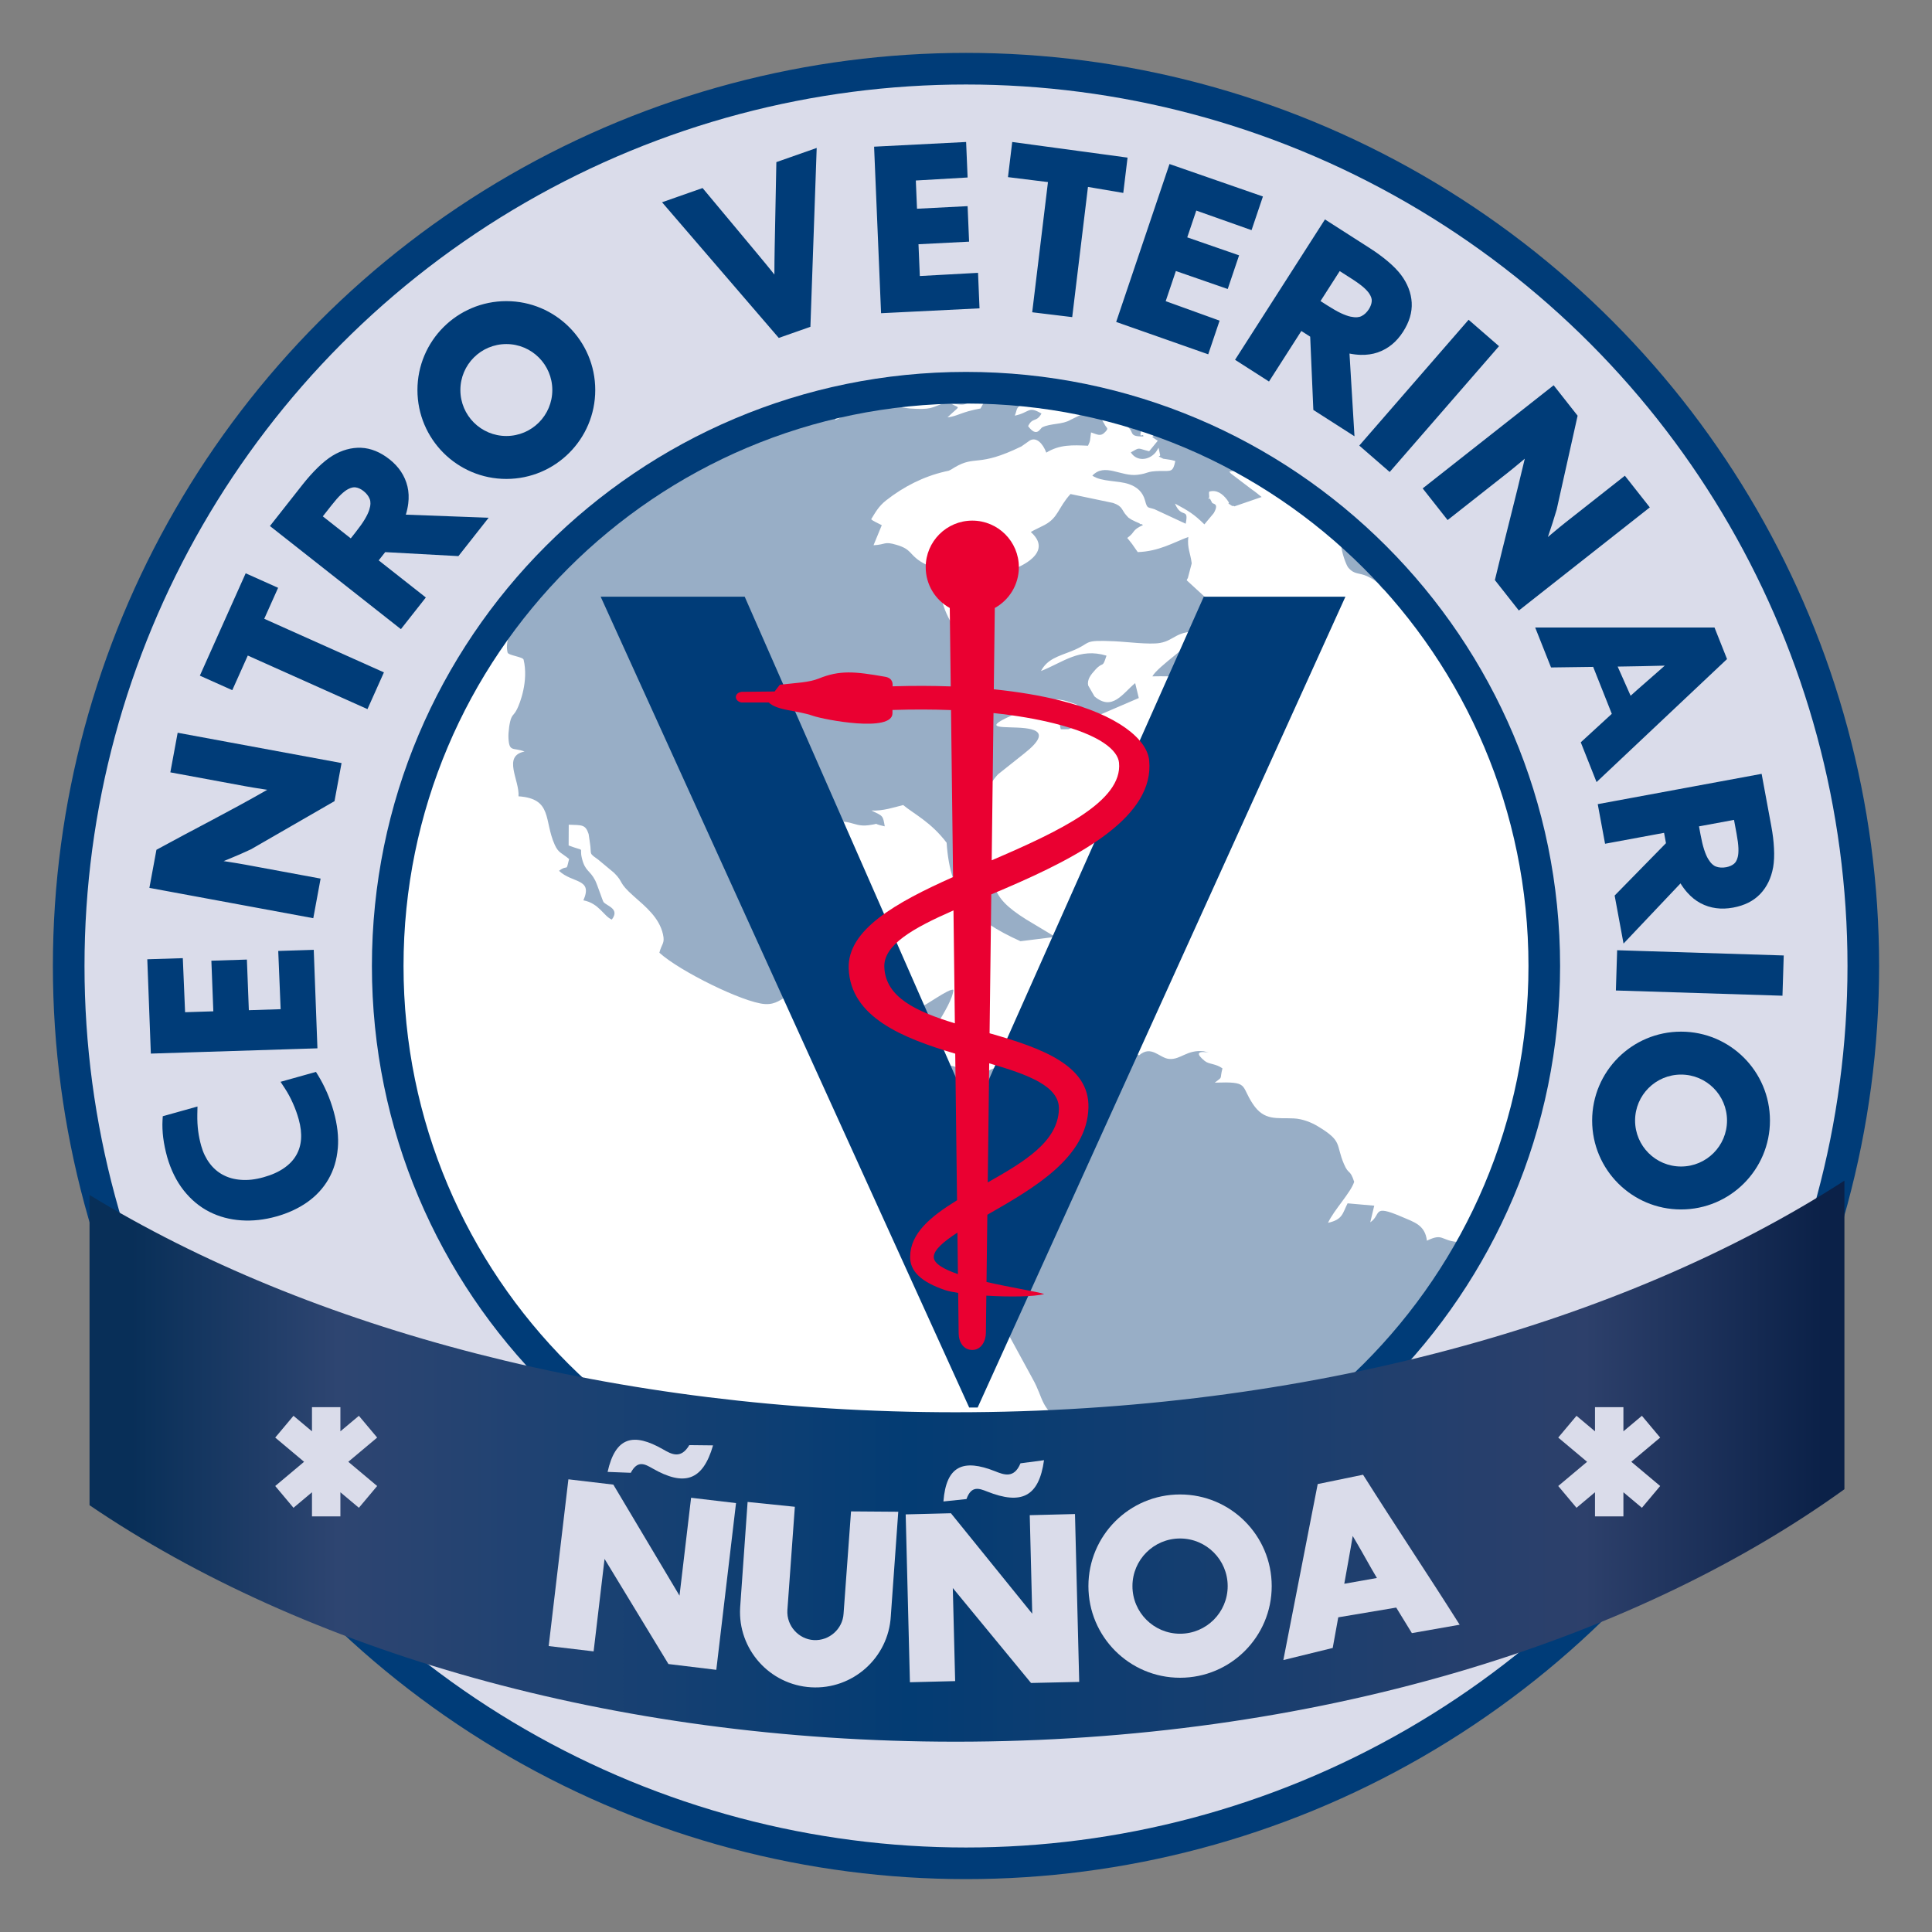 <?xml version="1.0" encoding="UTF-8"?>
<!DOCTYPE svg PUBLIC "-//W3C//DTD SVG 1.1//EN" "http://www.w3.org/Graphics/SVG/1.1/DTD/svg11.dtd">
<!-- Creator: CorelDRAW 2021 (64-Bit) -->
<svg xmlns="http://www.w3.org/2000/svg" xml:space="preserve" width="46.567mm" height="46.567mm" version="1.1" style="shape-rendering:geometricPrecision; text-rendering:geometricPrecision; image-rendering:optimizeQuality; fill-rule:evenodd; clip-rule:evenodd"
viewBox="0 0 4656.66 4656.66"
 xmlns:xlink="http://www.w3.org/1999/xlink"
 xmlns:xodm="http://www.corel.com/coreldraw/odm/2003">
 <rect x="0" y="0" width="4656.66" height="4656.66" fill="#808080" stroke="none"/>
 <defs>
  <style type="text/css">
   <![CDATA[
    .str1 {stroke:#003C78;stroke-width:76.21;stroke-miterlimit:22.926}
    .str0 {stroke:#003C78;stroke-width:76.21;stroke-miterlimit:22.926}
    .fil3 {fill:none}
    .fil4 {fill:#003C78}
    .fil2 {fill:#98AEC6}
    .fil0 {fill:#DADCEA}
    .fil8 {fill:#DADCEA}
    .fil1 {fill:white}
    .fil5 {fill:#003C78;fill-rule:nonzero}
    .fil9 {fill:#DADCEA;fill-rule:nonzero}
    .fil6 {fill:#EA0031;fill-rule:nonzero}
    .fil7 {fill:url(#id1)}
   ]]>
  </style>
    <clipPath id="id0">
     <path d="M2328.33 934.51c769.79,0 1393.82,624.03 1393.82,1393.82 0,769.79 -624.03,1393.82 -1393.82,1393.82 -769.79,0 -1393.82,-624.03 -1393.82,-1393.82 0,-769.79 624.03,-1393.82 1393.82,-1393.82z"/>
    </clipPath>
  <linearGradient id="id1" gradientUnits="userSpaceOnUse" x1="4394.49" y1="3467.09" x2="318.02" y2="3467.07">
   <stop offset="0" style="stop-opacity:1; stop-color:#0B2148"/>
   <stop offset="0.141" style="stop-opacity:1; stop-color:#2D406B"/>
   <stop offset="0.541" style="stop-opacity:1; stop-color:#033C73"/>
   <stop offset="0.878" style="stop-opacity:1; stop-color:#2E4571"/>
   <stop offset="1" style="stop-opacity:1; stop-color:#082F58"/>
  </linearGradient>
 </defs>
 <g id="Capa_x0020_1">
  <g id="_2393461897872">
   <circle class="fil0 str0" cx="2328.33" cy="2328.33" r="2162.76"/>
   <path class="fil1" d="M2328.33 934.51c769.79,0 1393.82,624.03 1393.82,1393.82 0,769.79 -624.03,1393.82 -1393.82,1393.82 -769.79,0 -1393.82,-624.03 -1393.82,-1393.82 0,-769.79 624.03,-1393.82 1393.82,-1393.82z"/>
   <g style="clip-path:url(#id0)">
    <g>
     <path id="_1" class="fil2" d="M2745.29 2543.81c-30.93,-21.64 -1.31,-12.05 -31.68,-32.99l-33.24 -22.73c-0.71,-0.69 -2.04,-2.59 -3.23,-3.72 -9.37,16.98 -2.65,39.46 -36.92,39.89 -8.87,0.11 -21.55,11.49 -14.77,-14.77 7.19,-27.88 6.6,8.04 22.15,-25.47 -25.53,-18.78 -26.2,9.32 -90.24,35.54 -70.09,28.71 -22.62,17.4 -50.85,51.89 -5.25,6.41 -17.25,17.26 -21.59,22.37l-15.82 28.52c-69.62,-102.53 -80.7,-14.02 -142.31,-29.58 -15.77,-3.98 -8.23,-6.27 -19.55,-18.07 -17.06,-17.77 -95.65,9.63 -92.92,-17.29 3.89,-38.48 81.08,-131.02 83.56,-171.49 -8.85,-5.68 -73.67,43.17 -76.94,39.73l-8.58 -17.48c-55.26,-5.69 -91.79,10.11 -135.97,3.43l44.98 -94.37c10.65,-22.36 5.39,-25.08 14.02,-42.59 14.18,-28.84 20.12,-12.44 20.08,-47.11 -110.16,-11.17 -99.76,24.57 -121.47,65.6 -16.27,30.75 -14.78,2.06 -22.18,38.77l-10.59 -4.28c-16.45,-5.15 0.22,-8.56 -25.72,-1.79 -12.44,3.26 -31.91,13.03 -50.31,11.7 -63.22,-4.57 -103.38,-90.97 -91.42,-146.41 3.68,-17.03 6.15,-35.82 13.43,-50.42 15.59,-31.19 11.57,6.44 16.33,-46.97 2.5,-28.16 4.07,-38.91 28.5,-54.56 1.78,-1.15 7.34,-4.21 9.3,-5.22l14.86 -6.48c30.63,-14.04 17.24,-8.92 34.84,-26.93 13.46,-13.77 5.42,-3.11 26.22,-10.14 72.64,-24.59 73.62,4.11 116.04,-1.36 35.82,-4.64 0.93,-5.45 39.19,2.64 -4.49,-26.65 -4.14,-24.51 -31.95,-38.07 27.85,1.28 53.15,-7.42 76.34,-13.23 26,21.56 66.98,41 104.74,90.85 8.72,130.79 62.55,185.3 178.05,237.39l83.78 -10.47 -69.82 -41.9c-93.92,-58.7 -79.38,-86.37 -85.77,-185.42 -0.14,-62.02 -33.47,-110.23 17.72,-164.58l62.67 -49.8c154.41,-121.33 -261.36,-5.14 56.54,-126.95 25.38,-9.72 50.83,2.18 72.79,9.63 -40.43,2.28 -49.23,27.23 -40.83,58.66l18.34 -0.18c28.25,-8.94 28.09,-20.45 71.92,-33.08l97.78 -42.09 -8.72 -35.92c-30.24,24.78 -54.91,68.52 -98.04,32.05l-15.3 -26.52c-2.83,-14.23 6.34,-25.75 17.09,-37.59 20.16,-22.19 16.67,-1.26 27.08,-34.15 -65.16,-19.66 -104.12,15.88 -157.87,37.01 15.3,-28.79 40.64,-34.92 73.09,-47.7 52.45,-20.67 23.03,-27.56 103.6,-24.01 29.2,1.27 84.83,8.54 110.09,4.1 36.6,-6.42 38.45,-31.06 99.2,-27.04 -19,26.83 -105.25,84.31 -117.51,107.55 21.78,-0.38 61.44,-0.75 81.72,2.66l59.1 -5.76c-5.94,23.96 -6.54,16.48 1.74,35.99 24.58,-10.23 15.32,-7.83 33.72,-17.37 3.47,-30.46 -1.72,-0.83 -2.39,-19.21l-2.11 -20.13c-8.58,-11.12 3.29,16.88 -5.67,-4.53 -6.99,-16.71 -6.49,1.47 7.34,-18.71l-38.97 -5.72c-23.32,-6.72 -5.83,-7 -23.89,-24.58 57.8,-26.33 37.81,-51.17 65.31,-68.7l-93.15 -85.51c0.56,-1.59 2.17,-5.48 2.5,-4.41l9.58 -36.41c-3.23,-25.9 -11.06,-35.94 -8.25,-63.6 -37.36,14.08 -71.04,34.66 -121.85,36.49l-13.29 -19.09c-1.23,-1.61 -2.66,-3.41 -3.84,-4.94 -1.22,-1.57 -2.99,-3.73 -4.02,-5.05 -1.05,-1.31 -2.83,-3.31 -4.18,-5.03 20.32,-14.39 9.85,-18.12 37.93,-31.1 -1.37,-0.9 -3.76,-3.47 -4.43,-2.15 -0.66,1.36 -3.53,-1.69 -4.47,-2.12 -1.33,-0.62 -7.6,-3.26 -9.39,-4.16l-9.42 -4.61c-9.92,-6.3 -5.86,-3.51 -11.72,-9.64 -12.45,-13.06 -8.55,-22.45 -32.66,-30.59l-102.59 -21.5c-30.27,33.43 -29.25,57.02 -62.62,74.63 -11.87,6.27 -24.45,11.72 -33.05,16.91 65.81,58.37 -54.45,101.89 -115.46,109.46 -1.07,32.1 -9.13,80.8 -42.26,99.91l-33.47 10.25c-5.08,-7.98 -11.72,-21.78 -15.67,-31.97 -15.45,-39.87 -1.42,-27.63 15.04,-57 9.4,-16.79 11.63,-19.83 18.92,-38.09 -33.83,-3.34 -62.62,-2.24 -92.47,-21.24 -28.36,-18.04 -21.36,-29.36 -58.01,-40.3 -30.97,-9.24 -25.24,-0.59 -55.7,0.88l19.91 -48.33 -13.77 -6.96c-8.46,-4.86 -6.67,-3.05 -11.78,-7.38 10.05,-16.4 18.02,-31.33 35.95,-45.42 42.62,-33.49 90.46,-57.64 141.9,-69.53 14.14,-3.29 5.47,-0.47 14.96,-4.9l8.37 -5.19c51.46,-30.3 54.99,1.09 160.91,-50.49l19.91 -14.02c15.68,-9.6 31.54,6.28 40.12,28.98 32.33,-19.91 63.39,-18.25 100.51,-16.64 6.3,-13.43 4.34,-11.32 7.31,-32.08 14.92,4.69 22.68,11.09 34.06,-0.98 9.9,-10.48 2.99,-8.4 -2.1,-19.72l-6.19 -10.58c23.76,7.4 45.21,7.1 55.27,12.79 28.06,15.87 4.7,28.87 45.01,28.18 0.39,-9 -9.61,5.44 -6.27,-9.2 0.09,-0.34 0.58,-2.24 0.77,-2.58 8.23,-14.72 16.42,-5.33 24.12,2.69 17.45,18.18 -12.91,0.82 16.18,19.5l-20.78 25.29c-29.53,-7.11 -20.77,-10.45 -44.18,2.73 13.48,21.69 42.58,20.53 59.85,-0.03 1.29,-1.53 2.61,-4.07 3.59,-5.4 1.03,-1.36 2.07,-3.93 3.43,-5.69l3.36 15.58c3.33,8.78 -12.75,0.67 7.8,10.83l15.97 2.41c1.08,0.2 3.45,0.65 4.44,0.86 0.98,0.2 3.57,0.96 4.38,1.15 0.8,0.18 3.06,0.49 4.34,1.31 -5.62,27.67 -10.91,23.41 -35.54,23.81 -36.41,0.61 -26.58,5.66 -55.57,9.22 -40.06,4.94 -78.9,-29.59 -108.79,2.01 22.33,15.38 60.98,11.19 88.11,20.46 19.95,6.82 33.36,19.21 38.79,39.13 5.65,20.67 5.87,15.7 22.86,21.34l75.22 35c8.22,-41.01 -10.35,-10.39 -25.83,-48.59 33.62,18.22 45.47,25.21 70.9,50.13l22.6 -27.13c13.91,-24.51 -2.2,-21.39 -3.86,-24.81 -16.08,-33.15 -4.29,12.25 -7.56,-22.14 -0.09,-0.92 -0.06,-3.33 0.46,-4.86 18.28,-5.34 32.31,5.71 42.48,18.88 14.46,18.74 -8.5,1.34 12.49,15.49 1.73,0.74 4.63,-0.72 5.51,1.26l65.86 -22.64c-6.24,-5.06 -15.95,-13.18 -23.59,-18.19l-50.21 -38.15c-1.01,-1.1 -2.71,-3.11 -4.09,-4.66 18.92,-3.87 19.75,-2.9 41.27,5.28 1.58,-40.41 -1.73,-13.96 -13.34,-25.87l-3.93 -10.72c-8.95,-4.87 -18.34,-7.87 -27.22,-16.3 -21.8,-20.67 3.45,-8.77 -24.81,-24.52 -27.99,-15.57 -29.74,-13.13 -50.94,-44.69l-2.67 -4.83c-6.52,-13.51 3.45,3.72 -1.87,-6.57 -9.81,-19 -59.13,-50.33 -82.64,-37.47 8.96,23.95 29.5,33.93 52.49,30.43 -48.64,3.91 -38.49,-7.42 -79.21,-11.1 29.57,-14.73 16.84,8.09 21.24,-26.35 -22.16,-16.84 -38.82,-14.26 -68.8,-22.67 -38.7,-10.87 29.5,-5.02 -39.51,-23.15 -44.8,-11.77 -121.16,-11.81 -137.39,28.01 8.12,3.48 30.73,11.05 37.87,13.54 -15.05,-0.65 -29.66,-10.58 -43.66,4.2l38.37 16.27c1.37,0.67 3.04,1.74 4.45,2.42l32.8 11.74 -35.41 17.47c-19.54,11.57 -47.08,7.97 -67.55,17.7 -6.11,2.9 -13.11,26.04 -34.5,-2.69 11.18,-22.42 19.77,-7.94 32.24,-30.3 -32.94,-19.17 -27.25,-2.7 -64.27,5.09 6.43,-16.63 1.86,-17.68 18.14,-28.39 -9.26,-6.85 -13.14,-7.41 -22.94,-14.66 23.86,-5.23 37.06,3.77 21.42,-50.85 70.11,-15.82 22.36,-3.3 75.86,-5.31 12.33,-0.45 1.98,0.71 13.18,-1.58 17.13,-3.49 12.38,-3.75 18.12,-6.9 -22.76,-41.3 -74,-44.61 -110.96,-9.43 -37.68,35.86 -61.27,9.11 -100.91,52.74l23.54 15.45c-1.21,1.71 -2.97,2.3 -3.49,5.26l-14.6 26.36c-47.4,8.57 -54.41,18.52 -79.62,21.47 32.22,-31.06 30.66,-20.21 9.18,-32.8 30.62,2.19 27.45,5.09 50.24,-6.68 -18.46,-51.55 -38.03,-21.35 -82.58,-14.84l26.16 16.18c-38.8,11.93 -36.38,18.9 -77.26,17.63 -44.06,-1.36 -53.42,-10.54 -84.36,-12.35 -3.39,-12.31 13.75,-7.92 -5.95,-16.85l-36.77 -11.63c41.35,-12.22 17.78,-10.59 53.8,0.57 26.39,8.19 40.41,2.03 58.99,14.92 11.54,-12.64 -1.47,-2.05 17.24,-13.83 -7.82,-24.02 14.94,22.82 -6.26,-8.09 -10.85,-15.82 -10.64,5.88 -3.97,-7.5l56.94 -0.55c-11.88,-19.86 -20.86,-17.23 -41.56,-29.03 2.29,-46.88 44.98,-49.19 73.73,-70.55 -14.09,-9.28 -30.1,-10.41 -47.77,-7.3 -69.56,12.29 -46.4,28.93 -83.38,45.85 -0.28,-1.2 0.45,-4.46 0.51,-3.65l0.67 -29.61c-25.14,-6.29 -21.86,6.34 -50.24,13.52l1.84 -3.67c0.32,-0.95 2.1,-3.4 3.17,-10.74 -28.42,-5.63 -18.97,-3.78 -44.01,6.08 6.56,-14.27 4.22,-20.85 -5.26,-29.29 -22.74,-20.24 -11.91,-9.09 -39.3,-10.13 -30.63,-1.18 -63.54,-10.84 -92.78,-0.19 -27.49,10.02 -73.39,56.69 -126.17,77.67 1.59,1.08 4.15,0.65 4.89,3.14l24.36 23.17 116.11 -49.57c16.01,-6.45 19.38,-10.99 36.31,-14.35 -16.19,5.65 -44.36,21.97 -51.71,38.61 1.68,0.88 4.57,-0.45 5.46,1.6 3.86,8.97 18.41,0.01 37.75,1.66 -24.14,2.37 -41.7,4.41 -58.1,17.75 22.13,13.01 72.77,0.54 103.95,2.3 -26.55,15.16 -69.6,4.79 -99.95,17.46 -37.45,15.65 -14.04,-6.41 -21.33,25.78 18.66,-0.9 40.73,-10.39 45.4,7.75l5.22 15.01 104.39 -16.06c0.01,22.44 -29.32,-19.93 1.16,8.28 7.58,7.01 9.33,4.52 20.42,7.01 -83.42,6.61 -19.28,25.08 -69.91,43.76l2.6 -6.61c0,-0.37 0.25,-2.28 0.19,-2.7l-3.81 -9.24c-23.79,-27.81 -87.9,12.52 -122.79,-1.64 18.02,-13.65 33.62,-8.64 40.06,-28.04 -22.84,-9.22 -57.54,-1.2 -90.22,-8.87 -41.21,-9.66 -32.52,-12.83 -78.28,6.15 -11.8,-14.21 -1.05,8.24 -0.86,-7.22 0,-0.3 0.13,-2.17 0.15,-2.49l0.45 -4.95c0.01,-0.26 0.6,-1.72 0.26,-2.48 -18,11.88 -23.64,7.3 -39.13,26.7 -1.26,-1.23 -2.44,-5.65 -2.72,-4.54l-4.31 -8.73c-0.3,-0.89 -1.02,-3.21 -1.29,-4.15 -1.12,-4.04 5.42,2.18 -1.6,-14.07l152.76 -207.08c-17.28,1.97 -102.63,26.82 -120.06,32.44 -13.33,4.3 -39.37,21.44 -47.31,22.25 -3.21,0.34 -22.25,-4.78 -29.24,-7.42 -22.93,-8.72 -1.37,-3.26 -33.99,-9.9 -25.56,-5.21 -33.08,-9.41 -63.63,-10.44 -111.62,-3.75 24.56,-98.43 -14.99,-110.17l-113.46 28.75c-23.27,9.87 -84.32,39.38 -106.42,54.59l-186.54 125.66 22.4 32.82c9.19,-19.97 3.71,-15.4 25.6,-22.25 -3.24,9.22 -4.33,0.38 -0.68,8.6 0.44,1 5.66,7.65 7.24,9.38l-39.8 17.13c-85.37,58.37 -81.61,25.62 -196.09,127.13 -28.41,25.18 -6.63,0.23 -14.62,32.03 40.05,-12.96 86.59,-49.81 122.41,-68.74 -8.33,18.31 -17.26,26.91 -29.34,37.43 -20.12,17.53 -24.01,14.43 -46.43,30.72 -40.44,29.36 -181.92,127.71 -188.07,177.54 -2.45,19.94 22.23,-1.51 34.84,-8.52l-9.48 24.16c30.56,-24.14 60.16,-31.47 65.21,-33.93 2.09,-1.01 3.9,-2.06 5.79,-3.04 1.97,-1.01 4.33,-2.42 5.94,-3.28 1.67,-0.89 3.93,-2.5 6.06,-3.45l-168.98 155.14c-20.71,15.42 -33.91,36.33 -51.71,51.76 21.02,-10.39 24.99,-21.24 41.6,-34.19l150.9 -122.08c21.64,-19.78 39.74,-37.87 66.49,-51.27l0 20.88c31.88,-17.33 31.93,-29.73 65.92,-39.79l-32.66 -10.26c13.01,-4.85 27.18,-12.48 36.4,-22.45l17 -23.72c26.59,-23.03 44.58,-21.46 64.67,-52.16 19.32,19.45 -5.15,10.74 2.83,30.16 34.47,-24.64 75.06,-39.78 109.66,-59.83 30.5,-17.66 14.16,-16.31 32.14,-29.18 28.94,-20.72 50.29,11.11 76.32,13.81 24.06,2.49 69.43,4.72 96.1,-3.04l-27.21 18.52c13,12.61 19.04,12.61 20.12,38.67 1.16,27.9 -27.85,40.46 -24.13,70.74 3.6,29.36 -1.25,10.28 19.83,18.52 -6.06,12.86 0.85,7.42 -14.73,22.09 -9.43,8.88 -8.27,5.18 -13.46,5.94 2.36,10.37 11.61,17.72 20.48,12.33 10.89,-6.63 18.19,-29.19 19.79,-47.37l21.73 8.57c1.75,-22.25 1.78,-21.23 12.63,-35.43 2.57,64.77 13.37,45.49 -26.67,61.66 -14.98,6.05 0.77,0.25 -15.06,6.35 16.48,42.13 2.89,-20.55 13.75,21.91 -10.97,14.66 -31.72,26.1 -33.29,42.96 -0.08,0.81 0.26,2.9 0.27,3.73l1.54 7.69c0.1,0.91 0.55,3.03 0.64,3.95l0.07 25.8c-0.39,12.01 -78.3,-150.6 -85.61,-124.92l46.09 33.06c-43.21,-2.46 -45.51,-22.03 -74.2,-17.45 -2.43,36.7 6.72,63.85 33.47,76 -29.27,62.82 -62.75,123.62 -108.89,177.96 52.25,28.16 -1.39,57.29 9.84,105.79 1.6,6.94 36.95,10.21 38.61,17.18 12.26,51.55 -8.98,105.55 -15.7,118.86 -7.11,14.11 -8.84,11.3 -13.56,20.64 -4.49,8.84 -7.98,35.53 -7.25,49.36 1.85,34.82 10.92,21.93 38.82,32.52 -54.11,10.58 -11.71,69.35 -14.58,107.93 82.64,5.62 60.87,58.47 87.34,116.91 8.98,19.83 16.22,18.94 34.61,34.24 -8.18,33.6 -1.72,11.33 -24.34,28.46 32.6,30.78 82.23,17.69 58.76,71.14 37.88,7.07 49.14,38.47 68.48,46.34 20.16,-26.2 -12.03,-32.47 -20.03,-42.34 -1.98,-2.45 -15.08,-42.37 -20.05,-52.07 -12.97,-25.37 -24.18,-21.27 -32.02,-53.47 -7.17,-29.49 11.1,-14.45 -31.95,-30.72l0.25 -50.03c31.84,1.22 40.24,-1 47.94,22.46 0.44,1.36 4.2,29.25 4.3,30.26 1.57,16.74 -1.01,16.24 8.74,24.14 0,0 8.45,6.09 9.8,7.11l38.2 31.77c25.01,24.56 8.15,21.62 48.39,57.19 27.27,24.11 60.68,50.82 69.75,91.05 5.1,22.65 -3.15,22.52 -8.66,44.56 49.13,44.76 202.37,120.06 253.77,123.68 56.29,3.97 46.44,-60.15 120.48,26.95 23.7,27.87 14.81,23.17 57.1,33.91 32.34,8.22 43.78,20.67 79.55,16.92l32.29 46.94c29.83,39.04 11.01,33.95 21.02,61.97 13.24,19.89 35.42,-2.49 63.26,48.9l120.3 -19.75c14.62,12.01 1.97,19.07 31.73,10.25l4.24 -31.36c5.81,-12.47 16.52,-19.6 30.36,-23.86 27.58,25.39 13.01,2.83 24.91,37.71 7.29,21.35 18.18,38.06 20.82,47.65 6.68,24.29 3.54,97.39 -2.43,109.63 -3.06,6.24 -9.17,12.19 -12.77,15.35l-24.96 24.67c-31.8,57.56 -23.14,13.11 -47.97,71.09 -8.17,19.11 -18.81,28.4 -13.79,46.24 -4.47,34.36 -13.09,21.11 6.9,39.41 23.53,21.56 6.05,-3.59 26.02,4.91 -17.86,31.39 -47.15,28.84 -44.73,69.02l9.15 42.16c7.45,13.02 43.78,28.46 80.34,107l64.18 117.77c27.47,48.65 17.27,72.72 79.85,109.43 37.42,21.94 72.6,39.92 102.39,66.1 3.89,3.42 10.83,8.37 11.69,9.16l20.98 41.86c25.48,107.79 8.56,249.2 21.31,351.04 4.49,35.89 0.25,36.92 12.64,70.48 25.11,68.01 -15.25,170.53 2.91,213.74 38.85,92.37 8.35,33.38 31.04,119.52l17.33 58.43c13.11,-16.63 -2.45,-39.75 9.05,-62.29 22.57,29.7 22.71,67.22 36.32,99.8 -50.55,-7.09 -8.75,5.15 -39.09,-23.92l0.51 25.5c2.87,15.66 8.18,43.53 -2.46,71.68 13.45,7.52 33.34,2.93 49.08,17.13 -13.68,7.43 -0.69,-0.45 -10.83,13.18l-5.18 7.19c-9.23,12.44 1.04,-4.95 -8.85,11.54 6.45,10.74 6.22,12.3 9.43,18.65l30.52 59.23c7.95,1.31 5.4,-8.91 18.77,-11.29l-2.11 23.19c74.68,12.64 48.65,73.06 104.41,99.06l48.22 23.06c42.51,20.87 21.81,0.2 51.87,16.47 15.77,8.54 15.28,5.87 29.47,1.34 27.21,-8.67 -5.58,-1.6 9.88,-3.52 25.86,-3.2 41.69,1.27 66.41,-15.97 -29.22,-10.33 -48.56,-12.92 -77.27,-30.98l-21.98 -18.4c-16.4,-18.63 -15.17,-20.93 -46.63,-20.39l28.22 -11.8c-74.04,-49.12 -28.59,-53.3 -23.82,-85.07 1.44,-9.61 -1.27,-5.75 0.24,-15.05 7.54,-46.29 25.85,-3.75 25.53,-58.23 -22.63,-16.28 -47.77,-10.15 -62.98,-33.93 -17.04,-26.66 4.37,-40.89 33.11,-45.22 -0.39,-1.57 -0.37,-5.74 -0.44,-4.82l-0.95 -9.66c-0.01,-0.19 -1.36,-19.42 -1.37,-20.04 -0.1,-16.82 0.76,-11.32 1.29,-21.32 1.51,-28.33 -24.83,-53.37 -32.87,-82.73 41.07,10.04 29.37,19.25 73.31,10.57 2.91,-24.82 -6.87,-58.22 -15.57,-74.15 33.93,6.01 65.22,1.72 93.84,-8.48 29.36,-10.46 37.54,-34.31 41.55,-65.9 -16.25,-23.02 -8.5,-4.29 -18.21,-19.67l-10.49 -24.44c-14.35,-25.38 -27.86,-11.25 -40.76,-39.71 74.91,18.74 117.39,50.97 155.57,-38.04 19.6,-45.68 3.52,-22.51 32.92,-58.1 21.99,-26.65 14.64,-35.69 26.95,-64.38 11.92,-27.8 29.31,-26.13 28.46,-59.27 -1.19,-45.99 -37.75,-71.18 37.84,-119.72 19.99,-12.85 34.09,-12.1 50.08,-26.33 0.65,-0.56 1.98,-2.19 2.56,-2.74 31.03,-29.53 57.67,12.12 95.7,-40.53l49.97 -158.99c11.05,-59.8 -10.93,-88.68 2.54,-153.87 0.93,-0.33 2.67,-0.79 2.96,0.15 1.99,6.71 18.13,-7.47 19.56,-9.3 14.02,-17.91 7.5,-29.99 45.83,-74.64 59.69,-69.5 47.18,-151.07 23.94,-171.74 -27.59,-12.49 -39.54,-1.28 -66.59,-24.41 -21.92,-18.75 -18.03,-25.28 -46.9,-43.94 -36.38,-23.51 -36.94,-10.51 -78.31,-14.63 -38.8,-3.84 -33.66,-21.77 -72.14,-2.97 -4.69,-37.77 -29.81,-44.36 -61.38,-57.9 -71.87,-30.78 -47.51,-5.12 -75.22,13.6l9.59 -40.08 -64.23 -5.66c-12.29,24.18 -11.59,39.2 -47.2,46.95 14.35,-31.06 55.38,-73.37 63.09,-98.92 -10.73,-32.24 -12.94,-15.27 -24.76,-43.04 -20.38,-47.82 -2.07,-54.26 -63.54,-91.1 -13.89,-8.33 -35.24,-17.51 -57.4,-18.58 -41.06,-1.99 -70.96,6.64 -98.55,-34.85 -30.47,-45.82 -7.9,-54.09 -91.75,-51.35 20.98,-16.25 10.95,-5.49 18.5,-34.35 -15.64,-11.64 -32.52,-9.66 -42.53,-17.77 -46.52,-37.61 38.95,-12.46 -2.62,-23.53 -40.28,-4.5 -55.4,20.62 -82.97,18.54 -24.11,-1.82 -43.05,-34.7 -73.1,-8.53zm262.55 -1650.6c-60.35,-10.78 -24.24,7.69 -66.17,-24.47 -26.36,-20.23 -47.92,-26.19 -70.99,-9.63 1.7,0.68 4.64,-0.98 5.42,1.05 0.77,1.94 4.22,0.75 5.24,1 19.17,4.59 3.49,-1.67 13.6,3.37 12.39,6.18 9.83,6.87 16.74,22.4 -35.39,-13.9 -54.95,-31.81 -95.02,-29.79 10.08,11.22 19.4,22.54 29.04,34.29 -57.35,-13.77 -3.39,-35.09 -65.08,-29.13 -1.93,0.18 -3.82,0.8 -5.77,0.98 -81.8,8.04 -160.41,-52.71 -206.98,-57.94 29.41,41.02 26.23,17.45 60.32,39.75 -8.02,16.88 -19.25,8.09 -27.94,29.25l192.24 67.36c31.67,16.97 44.59,19.45 86.06,17.71 -37.33,-55.99 -130.09,-44.66 -191.93,-86.3 11.87,-8.96 -3.95,-1.83 10.65,-5.51 29.39,-7.39 60.43,21.15 117.84,37.19 59.28,16.56 72.11,41.25 136.84,51.38l0 -15.52 80.77 18.94c71.58,14.73 30.81,-18.47 125.79,22.33 23.03,9.89 26.54,6.05 50.56,11.81 37.17,8.9 22.26,7.24 53.1,32.05 12.47,10.02 5.66,0.33 19.13,14.61 -52.03,0.03 -50.61,-12.18 -91.65,-26.36l-68.22 -23.53c-33.77,-7.09 -15.51,-1.48 -23.81,3.65l52.72 31.09c23.7,14.04 36.64,10.99 58.49,27.63 -34.83,2.21 -75.23,-31.7 -111.38,-41.69 85.5,103.42 203.31,54.54 213.6,170.24l-28.9 19.14c6.79,4.44 24.41,9.67 29.97,12.96 13.81,8.13 -0.55,-2.27 12.04,9.25 1.57,1.44 6.1,6.52 7.44,7.92l7.7 8.63c-31.89,-9.41 -47.39,-34.32 -78.02,-8.54 17.98,9.01 55.61,13.75 68.2,20.72 -18.73,19.24 -8.91,11.1 -38.39,6.28 -96.37,-15.76 -48.65,101.69 -41.76,109.86 15.76,18.67 25.32,11.35 47.73,22.03 58.31,27.78 0.48,45.21 114.4,19.43l68.14 -7.49c32.48,-4.15 90.59,29.89 126.64,42.34 24.81,8.57 46.09,8.3 68.35,15.78 33.84,11.38 92.18,66.02 182.07,85.02 -7.5,-33.78 -34.22,-35.01 -50.97,-71.2 29.35,11.39 73.85,72.39 68.21,18.55l-33.95 -53.68 44.59 15.65c-17.88,-30.35 -38.41,-36.84 -59.66,-67.08 -25.19,-35.83 -40.07,-47.15 -62.38,-70.26 -15.89,-16.46 -13.3,-16.47 -31.8,-31.29 -19.23,-15.44 -18.79,-19.09 -35.42,-34.38 -44.81,-41.2 -118.93,-83.36 -171.23,-115.16 -6.39,-3.89 -10.64,-5.52 -10.67,-5.54 -38.96,-20.03 -73.8,-64.52 -148.5,-80.08 -13.11,-2.73 -11.39,3.97 -33.39,-10.38l28.55 -12.32 -173.89 -100.81c-28.09,-17.6 -39.34,-15.38 -69.15,-29.72 -32.29,-15.53 -257.12,-102.21 -280.73,-104.57 35.55,17.89 -22.11,6.76 76.01,57.69 21.95,11.39 72.38,33.83 95.56,43.04z"/>
    </g>
   </g>
   <path class="fil3 str1" d="M2328.33 934.51c769.79,0 1393.82,624.03 1393.82,1393.82 0,769.79 -624.03,1393.82 -1393.82,1393.82 -769.79,0 -1393.82,-624.03 -1393.82,-1393.82 0,-769.79 624.03,-1393.82 1393.82,-1393.82z"/>
   <path class="fil4" d="M4051.8 2486.55c118.35,0 214.29,95.94 214.29,214.29 0,118.35 -95.94,214.28 -214.29,214.28 -118.35,0 -214.29,-95.93 -214.29,-214.28 0,-118.35 95.94,-214.29 214.29,-214.29zm-3566.89 275.06c2.29,8.19 5.16,15.86 8.59,22.95 3.35,6.93 7.31,13.42 11.86,19.43l0 0.06c4.41,5.9 9.32,11.16 14.69,15.8 5.33,4.6 11.1,8.56 17.29,11.86l0.06 0c6.28,3.4 12.97,6.09 20.02,8.06 7.2,2.01 14.94,3.33 23.22,3.96l0.06 0c8.3,0.68 16.93,0.5 25.86,-0.51 9.14,-1.04 18.68,-2.96 28.62,-5.74 9.97,-2.77 19.07,-6.01 27.32,-9.71 7.97,-3.56 15.29,-7.66 21.9,-12.27 6.49,-4.43 12.18,-9.24 17.09,-14.4 4.79,-5.03 8.87,-10.45 12.21,-16.21l0.05 -0.06c3.34,-5.71 6.02,-11.8 8,-18.26 1.96,-6.36 3.24,-13.2 3.81,-20.46 0.55,-7.37 0.37,-15.04 -0.54,-22.99 -0.93,-8.12 -2.61,-16.54 -5.05,-25.24 -1.8,-6.5 -3.87,-12.97 -6.21,-19.44 -2.37,-6.55 -4.98,-13.02 -7.84,-19.38l-0.06 -0.12c-2.78,-6.33 -5.81,-12.49 -9.04,-18.47 -3.27,-6.05 -6.58,-11.61 -9.92,-16.7l-10.71 -16.3 85.35 -23.9 5.65 9.21c3.71,6.05 7.29,12.44 10.75,19.12 3.23,6.25 6.53,13.19 9.88,20.74l0.06 0.06c3.24,7.45 6.21,14.97 8.88,22.54 2.71,7.66 5.2,15.56 7.48,23.68 4.46,16.03 7.55,31.4 9.22,46.13 1.69,15.01 1.95,29.33 0.75,42.95l-0.06 0c-1.23,13.91 -3.69,26.96 -7.36,39.12 -3.71,12.26 -8.75,23.95 -15.12,35.05 -6.25,10.85 -13.7,20.96 -22.36,30.33 -8.51,9.26 -18.17,17.68 -28.92,25.23 -10.68,7.5 -22.28,14.14 -34.74,19.88 -12.28,5.67 -25.51,10.5 -39.63,14.45 -14.44,4.05 -28.73,6.85 -42.87,8.4 -14.15,1.55 -28.08,1.85 -41.77,0.92 -13.87,-0.95 -27.22,-3.14 -39.97,-6.55 -12.83,-3.44 -25.07,-8.12 -36.68,-14.02 -11.74,-5.96 -22.79,-13.23 -33.11,-21.82 -10.34,-8.61 -19.91,-18.46 -28.7,-29.55l-0.06 -0.05c-8.79,-11.15 -16.56,-23.55 -23.27,-37.14 -6.65,-13.46 -12.23,-27.99 -16.69,-43.56l0 -0.06c-2.16,-7.73 -4.06,-15.56 -5.68,-23.44 -1.58,-7.64 -2.85,-15.22 -3.8,-22.76l-0.05 -0.12c-0.86,-7.19 -1.46,-14.38 -1.75,-21.55 -0.3,-7.07 -0.27,-13.82 0.1,-20.18l0.61 -10.16 83.66 -23.43 -0.39 19.19c-0.14,7.14 -0.01,14.15 0.34,20.97 0.36,6.91 0.96,13.43 1.78,19.51 0.79,5.96 1.79,11.86 2.98,17.65 1.16,5.68 2.58,11.46 4.21,17.3zm1732.12 -2096.32l140.31 -7.68 3.57 85.57 -237.29 11.76 -16.81 -401.39 221.81 -11.32 3.58 85.58 -124.81 7.25 2.85 68.05 121.96 -6.24 3.57 85.58 -121.95 6.23 3.21 76.61zm-1540.6 1767.14l-5.8 -140.37 85.59 -2.71 8.88 237.4 -401.52 12.7 -8.56 -227.31 85.6 -2.7 5.49 130.28 68.07 -2.16 -4.71 -122.01 85.6 -2.71 4.71 122.02 76.65 -2.43zm-32.22 -528.82l-10.42 -1.57c-16.83,-2.56 -31.18,-4.94 -43.03,-7.12l-180.2 -33.34 17.66 -95.45 395.01 73.07 -16.98 91.8 -201.32 116.06c-16.3,7.7 -34.28,15.56 -53.92,23.59l-12.06 4.86 8.3 1.25c16.87,2.57 31.93,5.08 45.2,7.54l180.3 33.35 -17.65 95.45 -395.02 -73.07 16.98 -91.8c89.66,-49.18 176.59,-92.57 267.15,-144.62zm275.35 -270.03l-33.84 75.62 -288.49 -129.15 -37.36 83.46 -78.17 -35 110.46 -246.72 78.16 34.99 -33.43 74.67 288.49 129.15 -5.82 12.98zm18.83 -526.84c11.44,9 20.79,18.95 28.04,29.83l0 0.06c7.38,11.09 12.62,23.09 15.68,35.98 3.07,12.89 3.68,26.65 1.85,41.23 -1.08,8.58 -3,17.46 -5.77,26.63l199.58 7.43 -72.83 92.49 -176.5 -9.61 -15.66 19.88 113.61 89.46 -60.09 76.32 -315.66 -248.58 79.01 -100.34c5.75,-7.29 11.79,-14.48 18.11,-21.56 6.17,-6.9 12.24,-13.26 18.2,-19.06 6.19,-6.03 12.22,-11.42 18.07,-16.12 6.11,-4.91 12.03,-9.11 17.76,-12.58 11.04,-6.67 22.3,-11.6 33.71,-14.78 11.55,-3.22 23.18,-4.6 34.81,-4.14 11.78,0.47 23.44,3.09 34.97,7.8 11.34,4.64 22.37,11.2 33.11,19.66zm-80.98 175.7c4.78,-6.07 8.98,-11.65 12.55,-16.71 3.61,-5.09 6.72,-9.85 9.33,-14.23 2.59,-4.37 4.79,-8.45 6.57,-12.22 1.78,-3.78 3.16,-7.18 4.12,-10.19 1.81,-5.67 2.78,-10.83 2.89,-15.41 0.11,-4.01 -0.46,-7.62 -1.69,-10.76 -1.4,-3.58 -3.33,-6.98 -5.77,-10.16 -2.49,-3.24 -5.59,-6.33 -9.28,-9.23 -3.09,-2.44 -6.21,-4.4 -9.31,-5.84l-0.05 -0.05c-2.91,-1.35 -5.93,-2.31 -9,-2.83 -2.7,-0.45 -5.41,-0.39 -8.18,0.17 -3.18,0.64 -6.66,1.94 -10.39,3.87 -2.54,1.3 -5.16,2.97 -7.84,4.97 -3.04,2.32 -6.1,4.93 -9.18,7.85 -3.38,3.2 -6.93,6.91 -10.61,11.08 -3.56,4.03 -7.64,8.98 -12.21,14.78l-21.29 27.04 67.38 53.06 11.96 -15.19zm1009.11 -620.73l0.04 -9.99c0.04,-10.2 0.13,-28.07 0.61,-53.13l4.07 -207.83 97.23 -34.16 -15.16 431.12 -76.24 26.78 -281.34 -326.96 97.68 -34.31 133.15 159.65c16.82,20.16 27.26,33.06 33.34,40.59l6.62 8.24zm703.67 100.92l-82.3 -9.96 37.99 -313.8 -96.38 -11.93 10.24 -84.72 277.98 37.7 -10.3 85.09 -85.12 -14.46 -37.97 313.79 -14.14 -1.71zm239.46 -36.73l129.91 46.95 -27.4 81.14 -221.88 -78.01 128.53 -380.6 225.18 78.22 -27.4 81.14 -133.21 -47.17 -21.79 64.53 124.96 43.34 -27.4 81.14 -124.96 -43.34 -24.54 72.66zm572.19 73.66c-7.84,12.27 -16.83,22.54 -26.94,30.81 -10.31,8.42 -21.76,14.79 -34.34,19.12 -12.48,4.28 -26.15,6.22 -40.93,5.81 -8.63,-0.24 -17.62,-1.28 -26.97,-3.13l12.02 199.37 -99.14 -63.5 -7.61 -176.6 -21.32 -13.65 -77.98 121.78 -81.78 -52.37 216.67 -338.32 107.56 68.89c8.16,5.22 15.91,10.52 23.24,15.88 7.33,5.36 14.24,10.79 20.72,16.27 6.52,5.5 12.47,10.99 17.82,16.46 5.48,5.6 10.24,11.07 14.21,16.39 7.71,10.32 13.71,21.05 17.99,32.11 4.35,11.23 6.86,22.69 7.52,34.31 0.68,11.82 -0.77,23.67 -4.33,35.55 -3.44,11.51 -8.93,23.11 -16.41,34.82zm-182.7 -63.46c6.45,4.12 12.41,7.76 17.83,10.85 5.55,3.16 10.59,5.81 15.08,7.92 4.24,1.98 8.51,3.75 12.79,5.28 3.64,1.36 7.17,2.38 10.55,3.11 5.84,1.25 11.07,1.7 15.66,1.38 4.04,-0.29 7.56,-1.2 10.54,-2.71 3.49,-1.77 6.67,-4.01 9.52,-6.67 3.01,-2.81 5.79,-6.2 8.31,-10.14 2.08,-3.31 3.73,-6.62 4.89,-9.93 1.08,-3.05 1.74,-6.15 1.96,-9.28 0.19,-2.68 -0.14,-5.37 -0.96,-8.08 -0.94,-3.1 -2.59,-6.43 -4.88,-9.99 -1.49,-2.3 -3.4,-4.75 -5.73,-7.29 -2.51,-2.77 -5.42,-5.57 -8.66,-8.38 -3.29,-2.85 -7.34,-6.01 -12.08,-9.45 -4.51,-3.29 -9.85,-6.89 -15.9,-10.77l-28.97 -18.55 -46.27 72.25 16.32 10.45zm86.43 327.12l254.19 -292.5 73.28 63.68 -263.51 303.23 -73.28 -63.68 9.32 -10.73zm466.47 164.8c-6.59,22.34 -13.1,42.72 -19.45,61.12l-1.82 5.25 7.95 -6.69c13.74,-11.6 24.99,-20.84 33.71,-27.7l143.97 -113.38 60.1 76.32 -315.66 248.57 -57.76 -73.34c23.99,-100.56 48.81,-193.48 72.1,-292.61l-6.54 5.51c-13.77,11.58 -25.6,21.26 -35.43,29l-144.05 113.43 -60.09 -76.31 315.66 -248.57 57.76 73.34 -50.45 226.06zm132.86 492.51l-44.92 -113.14 -101.53 1.37 -38.25 -96.33c144.07,0 288.15,-0.04 432.23,0.04l30.2 76.07c-104.89,98.77 -209.7,197.64 -314.5,296.5l-38.05 -95.85 74.82 -68.66zm127.65 -116.16c-37.78,1.23 -75.69,1.57 -113.5,2.31l31.18 70.26c22.66,-20.57 45.99,-40.23 68.79,-60.58l13.53 -11.99zm164.58 583.24c-14.26,2.64 -27.86,3.08 -40.82,1.34 -13.26,-1.77 -25.71,-5.76 -37.42,-11.95 -11.7,-6.19 -22.45,-14.84 -32.28,-25.93 -5.71,-6.44 -11.09,-13.72 -16.13,-21.83l-137.31 145.03 -21.42 -115.75 123.71 -126.25 -4.6 -24.9 -142.2 26.3 -17.65 -95.45 395.01 -73.06 23.23 125.58c1.84,9.96 3.3,19.23 4.34,27.77 1.07,8.74 1.82,17.5 2.25,26.28 0.46,8.5 0.52,16.53 0.18,24.07 -0.35,7.94 -1.12,15.18 -2.25,21.7l-0.06 0.05c-2.32,12.83 -6.05,24.54 -11.12,35.09 -5.2,10.81 -11.85,20.47 -19.86,28.91 -8.22,8.61 -17.87,15.67 -28.95,21.18 -10.75,5.36 -22.97,9.29 -36.65,11.82zm-78.53 -176.73c1.4,7.59 2.83,14.43 4.27,20.47 1.41,5.88 2.92,11.35 4.55,16.37 1.65,5.02 3.26,9.35 4.84,13 1.57,3.6 3.23,6.89 4.99,9.84 3.09,5.13 6.32,9.24 9.63,12.31 2.94,2.72 6,4.67 9.18,5.82 3.55,1.3 7.39,2.08 11.46,2.35 4.21,0.28 8.59,0 13.1,-0.84 3.73,-0.69 7.25,-1.76 10.51,-3.19 3.07,-1.35 5.81,-2.98 8.15,-4.89 2.05,-1.65 3.8,-3.74 5.26,-6.27 1.65,-2.86 2.96,-6.27 3.92,-10.22l0.05 -0.23c0.66,-2.52 1.11,-5.53 1.38,-8.99 0.29,-3.84 0.34,-7.9 0.18,-12.14 -0.18,-4.63 -0.63,-9.73 -1.33,-15.28 -0.72,-5.68 -1.74,-12.03 -3.02,-18.98l-6.26 -33.83 -84.4 15.61 3.54 19.09zm-186.59 279.9l387.29 12.16 -3.05 97.02 -401.52 -12.6 3.05 -97.03 14.23 0.45zm-2691.58 -1564.98c118.35,0 214.29,95.94 214.29,214.29 0,118.35 -95.94,214.28 -214.29,214.28 -118.35,0 -214.29,-95.93 -214.29,-214.28 0,-118.35 95.94,-214.29 214.29,-214.29zm0 103.49c61.19,0 110.8,49.61 110.8,110.8 0,61.19 -49.61,110.79 -110.8,110.79 -61.19,0 -110.79,-49.6 -110.79,-110.79 0,-61.19 49.6,-110.8 110.79,-110.8zm2831.37 1760.75c61.19,0 110.79,49.61 110.79,110.8 0,61.19 -49.6,110.79 -110.79,110.79 -61.19,0 -110.8,-49.6 -110.8,-110.79 0,-61.19 49.61,-110.8 110.8,-110.8z"/>
   <polygon class="fil5" points="1447.78,1438.23 1794.94,1438.23 2344.52,2689.48 2901.43,1438.23 3242.83,1438.23 2356.4,3392.56 2336.03,3392.56 "/>
   <path class="fil6" d="M2151.27 1654.23c49.92,-1.55 96.65,-1.39 140.26,0.21l-2.32 -189.05c-34.58,-19.13 -57.99,-55.97 -57.99,-98.29 0,-62 50.26,-112.26 112.26,-112.26 62,0 112.26,50.26 112.26,112.26 0,42.32 -23.41,79.16 -58,98.29l-2.4 196.06c61.09,6.17 114.25,15.46 159.58,26.8 139.12,34.84 209.89,93.29 214.9,144.71 13.13,134.34 -163.5,229.84 -346.79,308.4 -11.34,4.86 -22.61,9.63 -33.76,14.32l-4.11 334.77c126.99,36 241.1,77.72 238.3,179.46 -3.3,120.1 -131.07,193.39 -240.64,256.25l-3.03 1.74 -2 162.01c60.59,13.92 123.3,23.47 139.07,29.08 -24.34,6.67 -84.44,7.19 -139.47,3.87l-1.09 89.02c0,21.11 -11.72,41.91 -32.82,41.91 -21.11,0 -32.82,-19.16 -32.82,-40.27l-1.19 -97.31c-13.33,-2 -24.31,-4.27 -31.61,-6.75 -57.83,-19.65 -84.8,-45.47 -84.19,-80.72 0.86,-56.26 48.72,-96.19 113.06,-135.77l-4.34 -353.35c-127.26,-37.61 -252.08,-88.15 -256.77,-204.74 -3.79,-93.88 114.33,-159.75 251.55,-220.96l-4.94 -402.43c-43.67,-1.68 -90.69,-1.87 -141.11,-0.25l0 7.83c0,47.07 -163.74,15.83 -191.2,6.39 -41.58,-14.28 -85.31,-12.05 -107.14,-32.28l-65.73 0c-16.59,-2.86 -19.13,-22.21 0,-25.65l80 -0.84 12.59 -16.31c39.68,-4.55 70.14,-5.32 93.99,-14.96 50.17,-20.28 85.56,-17.32 160.05,-4.18 19.41,3.42 18.17,18.65 17.59,22.99zm146.89 540.11c-97.11,42.63 -168.86,82.96 -166.69,136.84 2.93,72.83 77.06,106.91 170.02,135.34l-3.33 -272.18zm9.52 776.56c-33.8,21.96 -56.78,41.72 -57.07,58.74 -0.13,15.89 24.21,29.62 58.3,41.33l-1.23 -100.07zm73.06 -120.93c86.78,-49.19 169.38,-97.76 171.55,-176.6 1.51,-54.91 -72.55,-82.91 -168.02,-110.46l-3.53 287.06zm9.54 -776.4c163.92,-70.28 315.96,-142.47 306.89,-235.25 -2.85,-29.2 -43.29,-66.45 -156.1,-94.7 -41.71,-10.44 -90.48,-19.05 -146.44,-24.92l-4.35 354.87z"/>
   <path class="fil7" d="M4445.59 3589.46l0 -743.78c-532.5,343.26 -1295.25,558.26 -2142.43,558.26 -818.39,0 -1557.99,-200.64 -2087.35,-523.72l0 747.79c515.2,350.07 1259.56,569.97 2087.35,569.97 857.78,0 1625.97,-236.11 2142.43,-608.52z"/>
   <polygon class="fil8" points="751.96,3391.7 820.46,3391.7 820.46,3449.88 865.02,3412.48 909.05,3464.96 839.49,3523.33 909.05,3581.7 865.03,3634.18 820.46,3596.78 820.46,3654.96 751.96,3654.96 751.96,3596.77 707.38,3634.18 663.36,3581.7 732.92,3523.33 663.36,3464.96 707.39,3412.48 751.96,3449.88 "/>
   <polygon class="fil8" points="3844.38,3391.7 3912.88,3391.7 3912.88,3449.88 3957.44,3412.48 4001.47,3464.96 3931.91,3523.33 4001.47,3581.7 3957.45,3634.18 3912.88,3596.78 3912.88,3654.96 3844.38,3654.96 3844.38,3596.77 3799.8,3634.18 3755.78,3581.7 3825.34,3523.33 3755.78,3464.96 3799.81,3412.48 3844.38,3449.88 "/>
   <path class="fil8" d="M1665.7 3610.04l108.32 12.81 -47.53 401.92 -115.36 -13.99 -153.99 -253.38 -26.35 222.88 -108.32 -12.81 47.53 -401.93 108.32 12.81 159.48 267.6 27.9 -235.91zm-67.54 -116.67c19.73,11.31 42.62,24.65 63.25,-10.24l57.24 0.63c-24.76,85.7 -69.44,99.39 -146.28,55.35 -18.1,-10.37 -35.62,-20.4 -52.03,10.74l-55.86 -2.16c18.86,-84.71 62.24,-95.27 133.68,-54.32z"/>
   <path class="fil9" d="M2165.08 3643.73l-17.99 251.94c-2.91,50.18 -25.95,94.49 -60.7,125.42 -34.74,30.94 -81.3,48.7 -131.23,45.8 -50.18,-2.9 -94.49,-25.95 -125.43,-60.69 -30.93,-34.75 -48.69,-81.29 -45.79,-131.24l17.99 -254.86 113.87 11.65 -18 249.47c-1.07,18.6 5.6,36.02 17.22,49.06 11.61,13.05 28.02,21.68 46.39,22.75 18.6,1.07 36.02,-5.6 49.07,-17.23 13.04,-11.61 21.68,-28.02 22.74,-46.38l18 -246.54 113.86 0.85z"/>
   <path class="fil8" d="M2481.96 3652.01l109.05 -2.75 10.2 404.6 -116.18 2.58 -188.51 -228.87 5.66 224.37 -109.04 2.74 -10.2 -404.59 109.04 -2.75 195.97 242.15 -5.99 -237.48zm-83.46 -105.86c21.14,8.38 45.69,18.33 61.14,-19.14l56.75 -7.53c-12.3,88.35 -54.58,108.27 -136.91,75.62 -19.39,-7.68 -38.16,-15.12 -49.97,18.04l-55.59 5.82c6.6,-86.53 48.03,-103.17 124.58,-72.81z"/>
   <path class="fil8" d="M2844.28 3602.06c122,0 220.9,98.91 220.9,220.9 0,121.99 -98.9,220.89 -220.9,220.89 -121.99,0 -220.89,-98.9 -220.89,-220.89 0,-121.99 98.9,-220.9 220.89,-220.9zm0 106.12c63.4,0 114.78,51.39 114.78,114.78 0,63.38 -51.38,114.78 -114.78,114.78 -63.38,0 -114.77,-51.4 -114.77,-114.78 0,-63.39 51.39,-114.78 114.77,-114.78z"/>
   <path class="fil9" d="M3225.58 3898.2l-13.37 73.83 -119 29.2c27.6,-141.41 55.15,-282.83 82.83,-424.22l109.31 -22.5c76.86,121.86 155.87,239.73 232.84,361.52l-115.17 20.25 -37.73 -61.56 -139.71 23.48zm34.81 -196.04c-6.03,37.32 -13.77,77.88 -20.3,115.14l78.67 -13.91c-15.85,-26.17 -33.57,-59.37 -49.18,-85.65l-9.19 -15.58z"/>
  </g>
 </g>
</svg>
